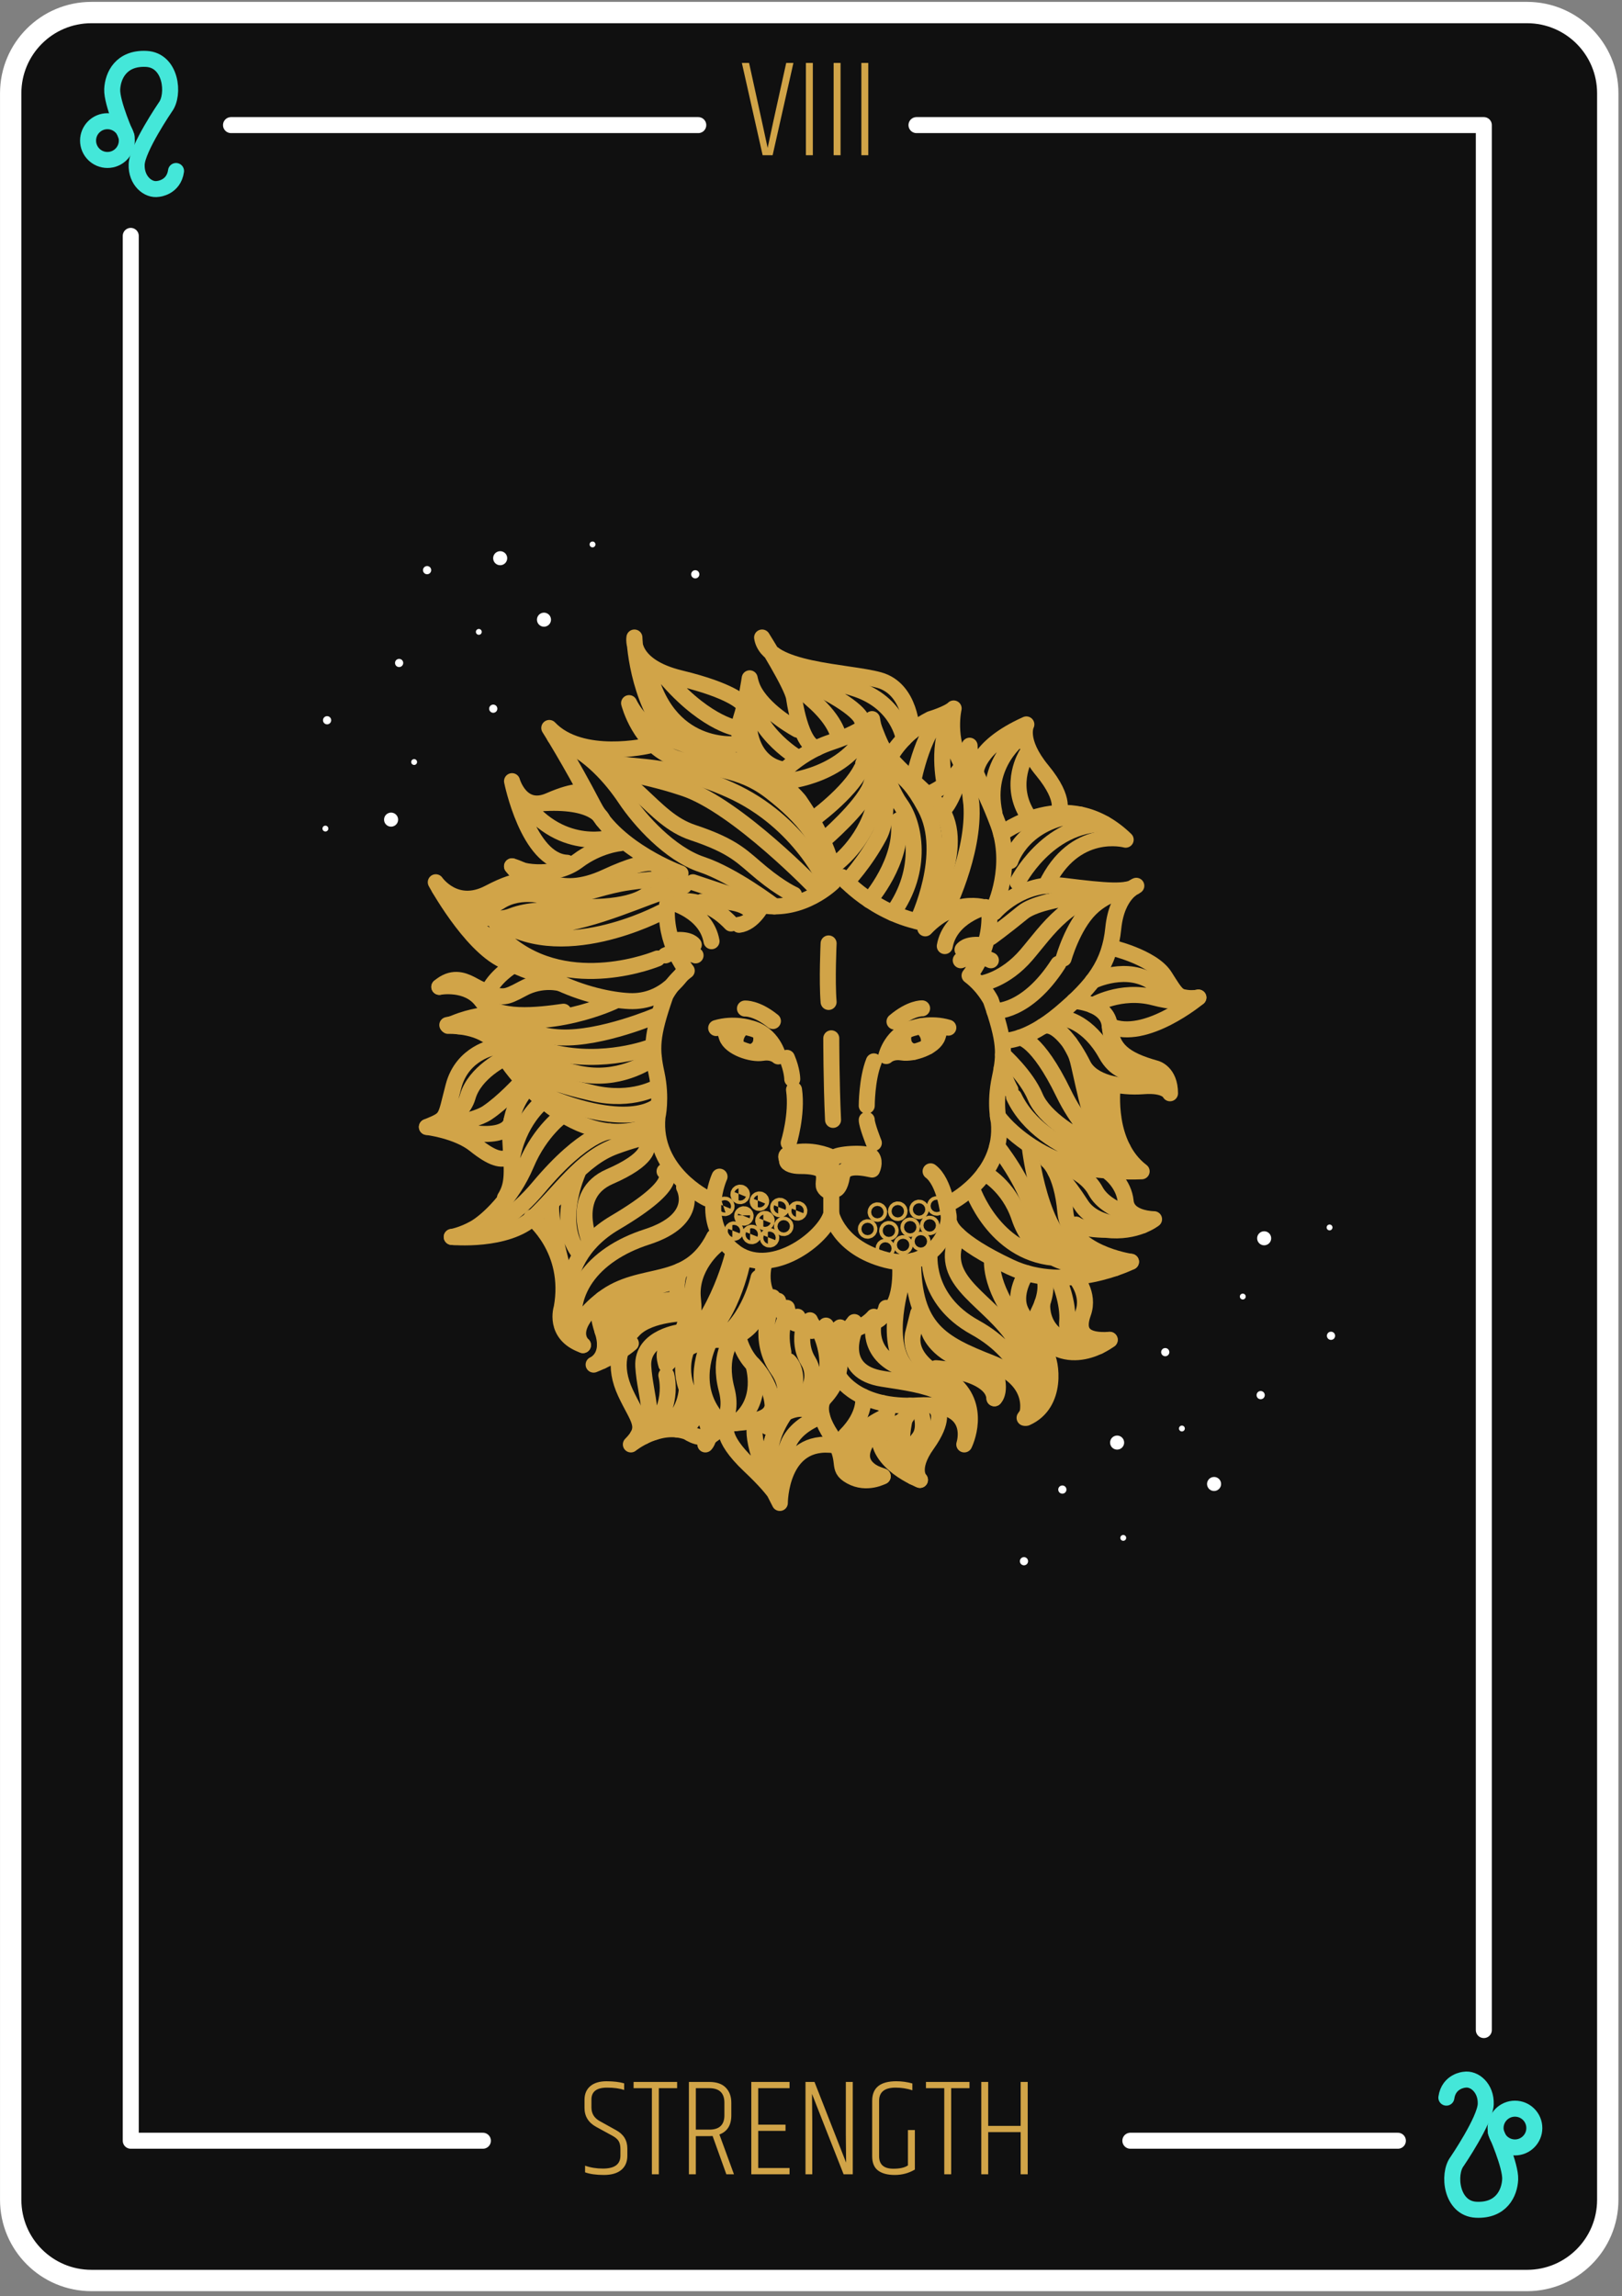 <svg xmlns="http://www.w3.org/2000/svg" width="190" height="269" viewBox="0 0 190 269">
    <rect x="0" y="0" width="190" height="269" fill="#808080" stroke="none"/>
    <g fill="none" fill-rule="evenodd">
        <g>
            <g>
                <path fill="#101010" stroke="#FFF" stroke-linecap="round" stroke-linejoin="round" stroke-width="2.5" d="M177.88 266.147H9.705c-5.22 0-9.452-4.232-9.452-9.453V9.922C.254 4.702 4.485.47 9.706.47h168.173c5.22 0 9.453 4.233 9.453 9.453v246.772c0 5.221-4.232 9.453-9.453 9.453z" transform="translate(-185 -2553) translate(186 2554)"/>
                <path fill="#D1A448" fill-rule="nonzero" d="M69.734 253.785c.893 0 1.575-.197 2.046-.592.471-.395.707-.95.707-1.665v-.844c0-.953-.439-1.668-1.316-2.144l-1.9-1.055c-.66-.358-.99-.894-.99-1.608v-.926c0-.93.606-1.396 1.819-1.396.822 0 1.494.092 2.013.276v-.78c-.563-.162-1.253-.243-2.07-.243-.818 0-1.451.192-1.9.576-.45.384-.674.918-.674 1.6v.942c0 .985.455 1.726 1.364 2.224l1.9 1.04c.357.195.604.406.739.633.135.227.203.53.203.91v.795c0 1.007-.682 1.51-2.046 1.51-.758 0-1.456-.113-2.095-.34v.779c.574.206 1.307.308 2.2.308zm6.44-.08V243.62h2.143v-.731h-5.1v.73h2.144v10.085h.812zm4.335 0v-4.467h1.575c.174 0 .303-.005.39-.016l1.608 4.482h.893l-1.705-4.66c.93-.347 1.396-1.094 1.396-2.242v-1.477c0-.737-.216-1.327-.65-1.77-.432-.444-1.076-.666-1.932-.666h-2.387v10.815h.812zm1.575-5.23H80.51v-4.855h1.575c1.18 0 1.77.568 1.77 1.705v1.477c0 1.116-.59 1.673-1.77 1.673zm9.403 5.23v-.732h-3.67v-4.352h3.199v-.73h-3.2v-4.271h3.671v-.731h-4.482v10.815h4.482zm2.663 0v-6.14l-.032-3.228v-.052c.4 1.04 1.635 4.18 3.702 9.42h1.072v-10.816h-.812v6.17l.033 3.281c-.13-.346-1.364-3.497-3.703-9.451h-1.055v10.815h.795zm9.67.08c.85 0 1.633-.21 2.347-.633v-4.628h-.812v4.14c-.368.26-.936.39-1.705.39-1.115 0-1.672-.487-1.672-1.46v-6.497c0-1.028.644-1.542 1.932-1.542.671 0 1.326.102 1.965.308v-.796c-.606-.173-1.234-.26-1.884-.26-1.883 0-2.825.764-2.825 2.29v6.496c0 .769.23 1.326.69 1.673.46.346 1.115.52 1.965.52zm6.602-.08V243.62h2.144v-.731h-5.1v.73h2.144v10.085h.812zm4.336 0v-4.938h3.8v4.937h.828V242.89h-.828v5.148h-3.8v-5.148h-.812v10.815h.812z" transform="translate(-185 -2553) translate(186 2554)"/>
                <g stroke="#FFF" stroke-linecap="round" stroke-linejoin="round" stroke-width="1.875">
                    <path d="M92.167.496L158.624.496 158.624 223.652M11.872.496L66.604.496M148.556 236.617L117.219 236.617M41.375 236.617L.127 236.617.127 13.474" transform="translate(-185 -2553) translate(186 2554) translate(14.19 13.159)"/>
                </g>
                <path fill="#D1A448" fill-rule="nonzero" d="M89.505 17.187L91.941 6.37h-.844c-1.267 5.716-1.992 9.035-2.176 9.955-.152-.736-.877-4.055-2.176-9.955H85.9l2.436 10.816h1.17zm4.71 0V6.37h-.812v10.816h.812zm3.248 0V6.37h-.812v10.816h.812zm3.248 0V6.37h-.812v10.816h.812z" transform="translate(-185 -2553) translate(186 2554)"/>
                <g>
                    <path stroke="#D1A448" stroke-linecap="round" stroke-linejoin="round" stroke-width="1.875" d="M87.253 132.358L87.253 130.488M87.253 129.865v-1.039s-1.663-.83-3.74-.623c-2.078.208-1.454.623-1.454 1.039 0 .415.83.623 1.454.623.623 0 2.285 0 2.7.623.416.623 0 1.454.208 1.87.208.416.832.623.832.623v2.494c-.832 2.908-7.272 7.686-11.427 4.362-4.155-3.324-1.662-8.726-1.662-8.726M87.876 132.566s.415-.208.623-1.455c.208-1.246 1.662-1.246 3.532-.83 0 0 .415-.831 0-1.455-.416-.623-3.74-.415-4.363 0" transform="translate(-185 -2553) translate(186 2554) translate(9.122 5.726)"/>
                    <path stroke="#D1A448" stroke-linecap="round" stroke-linejoin="round" stroke-width="1.875" d="M87.253 135.474s.83 3.948 6.44 5.402c5.61 1.454 7.687-3.947 7.271-5.402 0 0-.415-3.74-2.077-4.986M92.239 127.164s-.831-2.077-.831-2.7M91.408 122.802s0-3.117.83-5.194M82.266 127.164s1.04-3.324.624-6.232M82.682 119.685s0-1.039-.623-2.493M100.964 113.66c-2.077-.623-3.947 0-3.947 0-2.701.624-3.324 3.325-3.324 3.325s.623-.624 1.87-.416c1.246.208 3.74-.623 4.155-1.87.415-1.246.208-1.246.208-1.246M79.44 141.122s-1.12 3.493 1.58 5.363c0 0-.623-.207-.623-1.246" transform="translate(-185 -2553) translate(186 2554) translate(9.122 5.726)"/>
                    <path stroke="#D1A448" stroke-linecap="round" stroke-linejoin="round" stroke-width="1.875" d="M95.291 141.122s.48 4.74-1.598 5.986v-.623s-.208 1.247-1.454 1.662v-.623s-.831 1.039-2.286 1.454v-.83s-1.039 1.454-1.662 1.454v-.832l-1.038.832s-.416-.208-.624-1.04v.832s-1.246 0-1.87-1.455l.208 1.247s-1.038-.416-1.662-1.662v.83s-.83.209-1.246-1.869v1.039s-.624-.208-1.039-1.87M92.446 135.267c0 .114.093.207.208.207.115 0 .208-.093.208-.207 0-.115-.093-.208-.208-.208-.115 0-.208.093-.208.208zM94.835 135.163c0 .114.093.208.208.208.115 0 .208-.094.208-.208 0-.115-.093-.208-.208-.208-.115 0-.208.093-.208.208zM97.328 134.955c0 .115.093.208.208.208.115 0 .208-.093.208-.208 0-.115-.093-.208-.208-.208-.115 0-.208.093-.208.208zM99.406 134.54c0 .114.093.207.208.207.114 0 .207-.093.207-.208 0-.114-.093-.207-.207-.207-.115 0-.208.093-.208.207zM93.797 137.448c0 .115.092.208.207.208.115 0 .208-.093.208-.208 0-.115-.093-.208-.208-.208-.115 0-.207.093-.207.208zM96.29 137.032c0 .115.093.208.207.208.115 0 .208-.093.208-.208 0-.114-.093-.207-.207-.207-.115 0-.208.093-.208.207zM98.575 136.825c0 .114.093.208.207.208.115 0 .208-.094.208-.208 0-.115-.093-.208-.207-.208-.115 0-.208.093-.208.208zM95.459 139.11c0 .115.093.208.207.208.115 0 .208-.093.208-.208 0-.115-.093-.208-.208-.208-.114 0-.207.093-.207.208zM97.536 138.694c0 .115.093.208.208.208.115 0 .207-.093.207-.208 0-.114-.092-.207-.207-.207-.115 0-.208.093-.208.207zM91.304 137.24c0 .115.093.208.207.208.115 0 .208-.093.208-.208 0-.115-.093-.207-.208-.207-.114 0-.207.092-.207.207zM93.381 139.526c0 .114.093.207.208.207.115 0 .207-.093.207-.207 0-.115-.092-.208-.207-.208-.115 0-.208.093-.208.208zM101.063 134.251s6.44-3.116 5.817-9.556c0 0-.52-2.182.104-5.09.623-2.909.623-4.363-1.04-9.141 0 0-.83-1.662-2.492-2.909 0 0 2.706-3.243 2.29-7.814 0 0-3.74-1.662-7.479 2.285M105.327 99.533s-4.155 1.04-4.778 4.571M102.626 104.52s.415-.68 2.078-.548M102.418 105.766s1.87-.83 3.532 0M88.499 96.002s3.74 4.363 9.764 5.401M98.887 99.533s4.778-8.31.415-12.464c-4.363-4.155-6.648-5.61-7.271-9.557 0 0-.415 1.246-4.779 2.7-4.362 1.455-6.648 4.571-6.648 4.571M82.059 84.783s7.063-.623 9.556-6.232M84.967 89.354s4.363-3.117 5.817-6.025M90.992 82.706s1.039-1.87 1.039-5.194" transform="translate(-185 -2553) translate(186 2554) translate(9.122 5.726)"/>
                    <path stroke="#D1A448" stroke-linecap="round" stroke-linejoin="round" stroke-width="1.875" d="M86.421 91.639s4.363-3.74 5.402-6.232c1.039-2.494.416-5.818.416-5.818s1.454 5.61 3.116 7.895c1.662 2.285 2.77 7.64-.9 12.753" transform="translate(-185 -2553) translate(186 2554) translate(9.122 5.726)"/>
                    <path stroke="#D1A448" stroke-linecap="round" stroke-linejoin="round" stroke-width="1.875" d="M92.446 80.42s1.039 3.948-.415 8.103c-1.454 4.155-4.57 6.232-4.57 6.232" transform="translate(-185 -2553) translate(186 2554) translate(9.122 5.726)"/>
                    <path stroke="#D1A448" stroke-linecap="round" stroke-linejoin="round" stroke-width="1.875" d="M92.862 81.667s1.662 6.44 0 9.556c-1.662 3.117-3.802 5.363-3.802 5.363" transform="translate(-185 -2553) translate(186 2554) translate(9.122 5.726)"/>
                    <path stroke="#D1A448" stroke-linecap="round" stroke-linejoin="round" stroke-width="1.875" d="M97.328 101.21s3.844-7.909.935-13.31c-2.908-5.402-3.306-2.286-6.015-9.35M91.719 98.727s4.051-4.595 3.428-9.373M87.46 96.625s.624-2.908-3.947-9.557c0 0-2.285-3.116-8.31-4.986-6.025-1.87-9.765-2.7-11.634-6.44 0 0 1.246 4.986 5.402 6.44 4.154 1.455 7.478 1.039 11.218 3.948 3.74 2.908 6.233 5.817 7.271 10.595zM65.854 80.628s-7.894 1.87-11.634-2.077c0 0 2.493 3.947 5.194 9.14 2.7 5.194 10.18 7.895 10.18 7.895M72.711 133.68s-6.44-3.117-5.817-9.557c0 0 .519-2.181-.104-5.09-.623-2.908-.623-4.363 1.039-9.141 0 0 .83-1.662 2.493-2.908 0 0-2.706-3.244-2.29-7.814 0 0 3.739-1.662 7.478 2.285M68.447 98.962s4.155 1.039 4.778 4.57M71.148 103.948s-.416-.68-2.078-.548M71.355 105.194s-1.87-.83-3.531 0M87.46 96.625s-3.531 3.532-8.31 2.7l-8.102-2.7" transform="translate(-185 -2553) translate(186 2554) translate(9.122 5.726)"/>
                    <path stroke="#D1A448" stroke-linecap="round" stroke-linejoin="round" stroke-width="1.875" d="M82.89 98.08s-1.455-.624-3.74-2.494-3.116-3.116-8.102-4.778c-4.986-1.662-6.409-6.856-16.189-11.218" transform="translate(-185 -2553) translate(186 2554) translate(9.122 5.726)"/>
                    <path stroke="#D1A448" stroke-linecap="round" stroke-linejoin="round" stroke-width="1.875" d="M85.59 97.456s-9.348-9.764-15.58-11.842c-6.233-2.077-5.783-.707-13.695-5.34" transform="translate(-185 -2553) translate(186 2554) translate(9.122 5.726)"/>
                    <path stroke="#D1A448" stroke-linecap="round" stroke-linejoin="round" stroke-width="1.875" d="M86.837 97.024S83.72 89.562 75.41 85.822s-12.838-2.192-15.975-3.797M80.604 99.452s-4.778-3.658-8.517-4.905c-3.74-1.246-7.271-5.193-8.933-7.686-1.662-2.493-4.24-5.402-7.522-6.752M106.365 99.533s2.286-4.778.416-9.764-3.324-6.44-3.324-9.14c0 0-.295 3.739-4.926 5.712" transform="translate(-185 -2553) translate(186 2554) translate(9.122 5.726)"/>
                    <path stroke="#D1A448" stroke-linecap="round" stroke-linejoin="round" stroke-width="1.875" d="M103.535 81.667c-.337 2.7.13 5.817.13 5.817.415 5.817-3.122 12.753-3.122 12.753M100.215 88.198s.957.006 2.723-5.86M94.106 82.025s1.456-2.85 4.78-4.513c0 0 2.078-.623 2.701-1.247 0 0-.83 3.558 1.04 6.661M96.85 84.783s1.268-6.658 3.937-8.003M100.549 85.197s-1.105-4.982.901-7.995M107.15 90.952s7.733-5.961 14.59.687c0 0-6.025-1.662-9.35 5.401" transform="translate(-185 -2553) translate(186 2554) translate(9.122 5.726)"/>
                    <path stroke="#D1A448" stroke-linecap="round" stroke-linejoin="round" stroke-width="1.875" d="M106.365 100.157s3.117-3.74 8.103-3.117c4.986.624 7.479.832 8.517 0 0 0-2.284.832-2.7 4.987-.415 4.154-2.285 6.648-6.233 9.972-3.947 3.324-6.536 3.185-6.536 3.185M106.365 111.712s3.74.287 7.48-5.53" transform="translate(-185 -2553) translate(186 2554) translate(9.122 5.726)"/>
                    <path stroke="#D1A448" stroke-linecap="round" stroke-linejoin="round" stroke-width="1.875" d="M114.468 105.558s1.038-3.74 3.116-5.817c2.078-2.077 4.737-2.285 4.737-2.285" transform="translate(-185 -2553) translate(186 2554) translate(9.122 5.726)"/>
                    <path stroke="#D1A448" stroke-linecap="round" stroke-linejoin="round" stroke-width="1.875" d="M105.95 103.065s1.454-1.039 3.74-2.908c2.285-1.87 11.126-2.365 11.126-2.365-5.702.336-8.218 4.442-10.71 7.35-2.494 2.91-5.195 3.325-5.195 3.325M115.707 110.534s3.955.218 4.162 2.919c.208 2.7 1.662 3.947 5.402 4.986 0 0 1.662.415 1.662 2.908 0 0-.416-1.039-3.116-.83-2.701.207-6.025-.416-7.064-2.494-1.039-2.077-3.114-5.244-4.777-4.492" transform="translate(-185 -2553) translate(186 2554) translate(9.122 5.726)"/>
                    <path stroke="#D1A448" stroke-linecap="round" stroke-linejoin="round" stroke-width="1.875" d="M114.676 112.622s2.7.415 4.778 4.155c2.078 3.74 5.817 1.454 6.856 2.908M120.242 120.278s-.875 6.053 2.61 9.548c.232.233.484.455.757.662 0 0-4.155.208-7.687-.623-3.531-.83-7.29-3.324-9.15-5.817M122.986 130.28s-11.011-1.454-14.335-8.517M108.235 120.932s-.6-1.039-1.027-2.493" transform="translate(-185 -2553) translate(186 2554) translate(9.122 5.726)"/>
                    <path stroke="#D1A448" stroke-linecap="round" stroke-linejoin="round" stroke-width="1.875" d="M107.367 116.823s2.738 2.447 3.777 4.94c1.039 2.493 4.778 4.778 7.271 5.817 2.493 1.039 3.947 2.077 3.947 2.077s-4.778-1.87-7.894-8.31c-3.116-6.44-5.116-6.526-5.116-6.526" transform="translate(-185 -2553) translate(186 2554) translate(9.122 5.726)"/>
                    <path stroke="#D1A448" stroke-linecap="round" stroke-linejoin="round" stroke-width="1.875" d="M121.73 128.784s-3.315-1.62-4.561-6.813c-1.247-5.194-.84-4.53-1.978-6.525M121.401 127.81s-2.778-3.554-2.986-7.502M119.87 130.696s1.662 1.247 1.869 3.324c.208 2.078 3.324 2.078 3.324 2.078s-2.077 1.662-5.609 1.246c0 0-2.701 0-3.532-.623" transform="translate(-185 -2553) translate(186 2554) translate(9.122 5.726)"/>
                    <path stroke="#D1A448" stroke-linecap="round" stroke-linejoin="round" stroke-width="1.875" d="M124.48 136.094s-4.819-.62-6.273-3.32c-1.454-2.701-5.609-3.532-5.609-3.532s1.662 1.246 2.077 6.025c.416 4.778 7.687 5.817 7.687 5.817s-7.479 3.74-14.127.623c-6.648-3.116-7.063-4.986-7.063-4.986" transform="translate(-185 -2553) translate(186 2554) translate(9.122 5.726)"/>
                    <path stroke="#D1A448" stroke-linecap="round" stroke-linejoin="round" stroke-width="1.875" d="M123.715 136.825s-5.3.52-7.17-2.39c-1.87-2.908-3.051-3.947-3.051-3.947" transform="translate(-185 -2553) translate(186 2554) translate(9.122 5.726)"/>
                    <path stroke="#D1A448" stroke-linecap="round" stroke-linejoin="round" stroke-width="1.875" d="M110.52 127.788s1.247 10.595 5.402 12.05c4.155 1.453 6.44 1.246 6.44 1.246" transform="translate(-185 -2553) translate(186 2554) translate(9.122 5.726)"/>
                    <path stroke="#D1A448" stroke-linecap="round" stroke-linejoin="round" stroke-width="1.875" d="M121.146 141.122c-5.58.87-9.171-1.7-10.21-5.647-1.039-3.948-4.25-7.92-4.25-7.92" transform="translate(-185 -2553) translate(186 2554) translate(9.122 5.726)"/>
                    <path stroke="#D1A448" stroke-linecap="round" stroke-linejoin="round" stroke-width="1.875" d="M105.205 130.696s2.823 1.454 4.07 5.194c1.245 3.74 4.57 6.276 11.218 5.943M103.773 132.566s2.486 7.371 9.499 8.048M112.196 142.947s.61 1.46-.637 3.954c-1.246 2.493.208 4.155.831 4.986.624.83 1.455 5.817-2.285 7.479 0 0 1.662-4.155-4.155-6.44-5.817-2.286-9.083-3.97-9.112-11.958" transform="translate(-185 -2553) translate(186 2554) translate(9.122 5.726)"/>
                    <path stroke="#D1A448" stroke-linecap="round" stroke-linejoin="round" stroke-width="1.875" d="M110.124 142.412s-1.681 2.411-.642 4.489c1.039 2.077 5.401 7.687.415 12.465 0 0 4.155-5.402 0-10.18s-3.815-8.218-3.815-8.218" transform="translate(-185 -2553) translate(186 2554) translate(9.122 5.726)"/>
                    <path stroke="#D1A448" stroke-linecap="round" stroke-linejoin="round" stroke-width="1.875" d="M98.783 140.03s-.727 5.417 5.298 8.74c6.024 3.325 6.44 8.31 6.44 8.31s1.038-3.324-2.286-7.686c-3.324-4.363-8.53-6.285-6.135-11.453M96.687 78.961s-.086-4.98-3.825-6.02c-3.74-1.038-13.089-1.038-13.712-4.986 0 0 3.532 5.61 3.74 7.064.117.819.431 2.525.98 3.888.426 1.058.994 1.91 1.72 1.979M83.305 78.758s-3.531-1.87-4.986-4.362c0 0-.415-.624-.623-1.662 0 0-.416 2.908-1.039 4.778-.623 1.87.2 3.752 1.97 5.927M83.305 82.025s-5.798-3.376-5.496-8.827M81.851 83.439s-5.613-.18-4.053-9.286M95.8 114.144s-.67 1.865 1.105 2.353M97.744 113.492s1.35.864.831 2.386M73.77 113.704c2.076-.624 3.946 0 3.946 0 2.701.623 3.324 3.324 3.324 3.324s-.623-.624-1.87-.416c-1.246.208-3.739-.623-4.155-1.87-.415-1.246-.207-1.246-.207-1.246M78.934 114.187s.668 1.865-1.105 2.352M76.99 113.535s-1.351.864-.832 2.386M70.01 107.013s-2.078 3.74-6.44 3.531c-4.364-.207-13.505-2.908-15.79-9.764 0 0 3.116 1.662 8.517.623 5.402-1.038 11.012-3.947 13.712-4.363M66.893 105.558s-10.282 4.317-17.606-1.893M67.309 100.157s-12.05 6.44-19.53.623M77.904 100.157s-.624-1.662-5.817-1.247M79.15 99.326s-1.038 2.077-2.7 2.285" transform="translate(-185 -2553) translate(186 2554) translate(9.122 5.726)"/>
                    <path stroke="#D1A448" stroke-linecap="round" stroke-linejoin="round" stroke-width="1.875" d="M62.53 92.055s-2.493.207-4.986 2.077c-2.493 1.87-6.44 1.454-7.687.623 0 0 3.532 4.779 8.934 4.779 5.401 0 6.856-1.455 6.856-1.455" transform="translate(-185 -2553) translate(186 2554) translate(9.122 5.726)"/>
                    <path stroke="#D1A448" stroke-linecap="round" stroke-linejoin="round" stroke-width="1.875" d="M66.893 94.755s-.208-1.454-6.025 1.247c-5.817 2.7-8.102-.416-11.01-1.247" transform="translate(-185 -2553) translate(186 2554) translate(9.122 5.726)"/>
                    <path stroke="#D1A448" stroke-linecap="round" stroke-linejoin="round" stroke-width="1.875" d="M68.97 96.625s.416-.831-5.401 0c-5.817.83-7.885 3.675-12.46-1.382M58.375 86.134s-.83-.52-4.155.934c-3.324 1.455-4.363-2.285-4.363-2.285s1.87 9.349 6.44 9.557M61.284 91.431s-6.566 1.846-10.97-5.621M60.493 89.354s-.752-2.47-7.46-1.963M51.758 96.708s-.654-.914-4.601 1.164c-3.948 2.077-6.233-1.247-6.233-1.247s3.947 7.271 7.895 9.141c3.947 1.87 5.007 1.814 5.007 1.814" transform="translate(-185 -2553) translate(186 2554) translate(9.122 5.726)"/>
                    <path stroke="#D1A448" stroke-linecap="round" stroke-linejoin="round" stroke-width="1.875" d="M50.273 106.182s-1.87 1.038-2.909 2.7c-1.038 1.662-3.116-2.493-6.024 0 0 0 3.323-.623 4.986 1.662 1.661 2.285 6.648 1.662 9.556 1.247" transform="translate(-185 -2553) translate(186 2554) translate(9.122 5.726)"/>
                    <path stroke="#D1A448" stroke-linecap="round" stroke-linejoin="round" stroke-width="1.875" d="M55.547 108.467s-2.158-.624-4.443.623c-2.285 1.247-2.078.831-3.74.831-1.662 0-2.908-2.493-6.024-1.039M61.907 110.534s-7.687 3.75-15.374 1.672c0 0-2.077.208-4.155 1.247 0 0 3.432-.156 5.294 1.694.287.285.537.618.731 1.006 1.454 2.91 9.141 12.466 17.659 8.934M86.94 103.792s-.207 4.363 0 6.856M87.253 114.907s0 5.194.207 9.556M76.39 133.113c-.043.106.008.227.115.27.106.044.228-.008.27-.115.043-.106-.008-.227-.114-.27-.107-.043-.228.009-.271.115zM78.644 133.912c-.043.106.008.227.115.27.106.043.228-.008.27-.115.043-.106-.008-.227-.114-.27-.107-.043-.228.008-.271.115zM81.033 134.653c-.043.106.009.227.115.27.107.043.228-.008.27-.114.044-.107-.008-.228-.114-.27-.107-.044-.228.008-.27.114zM83.115 135.046c-.043.106.008.227.115.27.106.043.228-.008.27-.114.044-.107-.008-.228-.114-.27-.107-.044-.228.008-.27.114zM76.825 135.641c-.043.107.008.228.115.271.106.043.227-.008.27-.115.043-.106-.008-.227-.115-.27-.106-.043-.227.008-.27.114zM79.292 136.19c-.043.106.008.227.115.27.106.044.227-.008.27-.114.043-.107-.008-.228-.114-.27-.107-.044-.228.008-.271.114zM81.489 136.854c-.043.106.008.227.115.27.106.043.227-.009.27-.115.043-.106-.008-.227-.115-.27-.106-.043-.227.008-.27.115zM77.743 137.805c-.043.106.009.227.115.27.106.044.228-.008.27-.115.044-.106-.008-.227-.114-.27-.107-.043-.228.009-.27.115zM79.825 138.198c-.043.106.009.227.115.27.106.043.228-.008.27-.114.043-.107-.008-.228-.114-.27-.107-.044-.228.008-.27.114zM74.591 134.515c-.043.106.009.227.115.27.106.043.227-.008.27-.114.044-.107-.008-.228-.114-.271-.107-.043-.228.008-.27.115zM75.661 137.412c-.043.106.009.227.115.27.106.044.228-.008.27-.115.044-.106-.008-.227-.114-.27-.107-.043-.228.009-.27.115z" transform="translate(-185 -2553) translate(186 2554) translate(9.122 5.726)"/>
                    <path stroke="#D1A448" stroke-linecap="round" stroke-linejoin="round" stroke-width="1.875" d="M66.893 112.194s-6.544 2.817-11.323 2.61c-4.778-.209-6.647-2.91-13.295-1.455" transform="translate(-185 -2553) translate(186 2554) translate(9.122 5.726)"/>
                    <path stroke="#D1A448" stroke-linecap="round" stroke-linejoin="round" stroke-width="1.875" d="M66.062 115.946s-5.402 2.077-11.426.623c-6.025-1.454-5.259-3.013-11.044-3.065" transform="translate(-185 -2553) translate(186 2554) translate(9.122 5.726)"/>
                    <path stroke="#D1A448" stroke-linecap="round" stroke-linejoin="round" stroke-width="1.875" d="M66.471 117.192s-2.902 2.286-7.057 2.078c-4.155-.208-10.18-3.324-11.634-4.155" transform="translate(-185 -2553) translate(186 2554) translate(9.122 5.726)"/>
                    <path stroke="#D1A448" stroke-linecap="round" stroke-linejoin="round" stroke-width="1.875" d="M66.893 120.598s-2.909 1.788-7.48.75c-4.57-1.04-7.686-2.078-11.01-5.195M66.893 122.802s-3.374 3.324-14.775-1.87M47.78 115.946s-3.74.623-4.778 4.57c-1.04 3.947-.624 3.74-3.117 4.778 0 0 3.532.416 5.61 2.078 2.077 1.662 3.116 1.87 3.947 1.454" transform="translate(-185 -2553) translate(186 2554) translate(9.122 5.726)"/>
                    <path stroke="#D1A448" stroke-linecap="round" stroke-linejoin="round" stroke-width="1.875" d="M49.026 133.605c1.039-1.662.831-3.117.624-6.856-.208-3.74 1.87-5.817 1.87-5.817" transform="translate(-185 -2553) translate(186 2554) translate(9.122 5.726)"/>
                    <path stroke="#D1A448" stroke-linecap="round" stroke-linejoin="round" stroke-width="1.875" d="M55.835 123.873s-2.654 1.837-4.316 5.784c-1.661 3.948-4.57 6.648-6.024 7.48-1.455.83-2.701 1.038-2.701 1.038s6.44.623 9.557-2.285c3.116-2.909 5.609-6.856 9.556-8.31 3.947-1.454 4.986-1.21 4.986-1.21M53.39 122.386s-2.833 2.186-3.598 6.91M108.235 94.132s1.455-4.837 8.207-5.43M109.066 96.625s3.4-6.833 10.218-6.845M76.81 75.642s-1.191-1.454-7.216-2.908c-6.025-1.455-5.402-4.779-5.402-4.779s.2 7.15 4.255 11.885M76.034 78.55s-3.947-.694-8.725-6.58M76.375 80.42s-8.65 1.231-10.729-9.46M77.142 111.419s1.327-.105 3.273 1.466" transform="translate(-185 -2553) translate(186 2554) translate(9.122 5.726)"/>
                    <path stroke="#D1A448" stroke-linecap="round" stroke-linejoin="round" stroke-width="1.875" d="M52.142 135.89s4.779 3.74 3.532 10.595c0 0-1.038 3.116 2.493 4.363 0 0-2.285-1.87 2.286-5.402 4.57-3.531 9.972-1.038 13.088-7.27" transform="translate(-185 -2553) translate(186 2554) translate(9.122 5.726)"/>
                    <path stroke="#D1A448" stroke-linecap="round" stroke-linejoin="round" stroke-width="1.875" d="M65.646 127.58s.416 1.454-4.362 3.532c-4.779 2.077-2.286 7.686-2.286 7.686" transform="translate(-185 -2553) translate(186 2554) translate(9.122 5.726)"/>
                    <path stroke="#D1A448" stroke-linecap="round" stroke-linejoin="round" stroke-width="1.875" d="M67.724 130.488s2.285 1.247-5.817 6.025c-8.102 4.778-5.402 13.504-3.74 14.335M57.544 130.696s-2.493 5.61 0 9.141M54.86 133.782s-1.311-.616.687 7.186M61.284 125.812s-2.909.106-8.31 6.546c-5.402 6.44-10.18 5.817-10.18 5.817M49.026 117.213s-3.531 1.641-4.362 4.55c-.832 2.908-4.779 3.531-4.779 3.531" transform="translate(-185 -2553) translate(186 2554) translate(9.122 5.726)"/>
                    <path stroke="#D1A448" stroke-linecap="round" stroke-linejoin="round" stroke-width="1.875" d="M50.896 120.1s-2.077 2.286-3.947 3.533c-1.87 1.246-6.683 1.582-6.683 1.582M49.792 124.559s-.048 3.082-8.51.558M69.521 142.163s-.966 2.245.28 3.284c1.247 1.038.208 4.57-1.454 5.4 0 0-1.038.416-.415 2.286 0 0 2.493-2.908 6.232-2.908 3.74 0 5.24-3.91 5.32-4.863" transform="translate(-185 -2553) translate(186 2554) translate(9.122 5.726)"/>
                    <path stroke="#D1A448" stroke-linecap="round" stroke-linejoin="round" stroke-width="1.875" d="M73.749 139.214s-3.117 2.493-2.701 6.232c.415 3.74-1.039 5.194-3.116 7.687M76.865 141.084s-1.426 7.34-5.491 9.591M75.826 139.837s-1.652 7.555-6.643 12.191M78.735 142.953s-1.039 4.987-4.57 7.272M60.453 145.446s-1.039.624 0 3.74c1.038 3.116-1.039 3.947-1.039 3.947s2.7-1.039 4.363-2.493M76.45 150.167s.415 1.72 1.661 2.966c1.247 1.247 3.324 4.57 1.663 7.271 0 0 2.077-2.285 4.155-2.077 2.077.208 6.232-4.363 3.324-8.726" transform="translate(-185 -2553) translate(186 2554) translate(9.122 5.726)"/>
                    <path stroke="#D1A448" stroke-linecap="round" stroke-linejoin="round" stroke-width="1.875" d="M80.189 146.485s-1.662 3.74.831 7.271c2.493 3.532-1.246 6.648-1.246 6.648M82.059 147.524s-1.039 1.039-.416 4.155M81.226 159.183c3.322-4.546 1.04-6.465 1.04-6.465" transform="translate(-185 -2553) translate(186 2554) translate(9.122 5.726)"/>
                    <path stroke="#D1A448" stroke-linecap="round" stroke-linejoin="round" stroke-width="1.875" d="M83.929 149.186s-.416 1.87.623 3.532c1.038 1.662.415 3.947-1.87 5.194M85.877 149.186s2.718 4.986-1.174 8.726M88.253 154.68s2.116 3.647 9.18 3.231c7.063-.415 5.4 4.571 5.4 4.571s2.286-4.57-1.661-7.479c0 0-1.246-.468-2.415-1.376-1.169-.91-2.26-2.26-1.948-4.026l.623-2.493" transform="translate(-185 -2553) translate(186 2554) translate(9.122 5.726)"/>
                    <path stroke="#D1A448" stroke-linecap="round" stroke-linejoin="round" stroke-width="1.875" d="M99.51 153.549s6.648.415 6.855 3.532c0 0 1.04-.832-.207-3.948M89.953 149.186s-2.077 4.778 3.324 5.61c5.402.83 9.34 1.342 9.863 6.28" transform="translate(-185 -2553) translate(186 2554) translate(9.122 5.726)"/>
                    <path stroke="#D1A448" stroke-linecap="round" stroke-linejoin="round" stroke-width="1.875" d="M92.239 148.147s-1.04 3.74 3.324 5.402c4.362 1.662 6.413 4.362 6.413 4.362M95.459 143.804s-2.39 7.798 1.246 10.226M70.197 151.679s-1.227 3.116 1.267 6.232c2.492 3.117 1.038 4.571 1.038 4.571s.831-2.285 3.532-2.493c2.7-.208 3.813-.689 4.192-1.487" transform="translate(-185 -2553) translate(186 2554) translate(9.122 5.726)"/>
                    <path stroke="#D1A448" stroke-linecap="round" stroke-linejoin="round" stroke-width="1.875" d="M75.646 150.167s-1.69 1.928-.651 5.875-1.888 5.444-1.888 5.444c1.228-1.205.226-2.743.226-2.743-2.7-3.948-.264-8.434-.264-8.434M78.111 153.133s1.455 4.363-2.077 6.856M86.405 157.08s-1.23 1.247.848 4.363c2.077 3.117.415 3.74 2.285 4.778 1.87 1.04 3.74 0 3.74 0s-3.532-.83-2.078-3.74c1.454-2.908 4.986-1.39 5.298-4.538" transform="translate(-185 -2553) translate(186 2554) translate(9.122 5.726)"/>
                    <path stroke="#D1A448" stroke-linecap="round" stroke-linejoin="round" stroke-width="1.875" d="M90.977 156.872s.43 2.078-2.062 4.571c0 0-2.286 2.493 4.362 4.779" transform="translate(-185 -2553) translate(186 2554) translate(9.122 5.726)"/>
                    <path stroke="#D1A448" stroke-linecap="round" stroke-linejoin="round" stroke-width="1.875" d="M93.277 157.64s1.247 1.103 0 1.726c-1.246.623-5.158 2.77-2.371 5.852M98.679 149.186s.623 2.285 4.155 3.532c3.532 1.246 3.532 4.363 3.532 4.363M115.818 142.86s1.766 1.963.935 4.248c-.83 2.286.208 3.324 3.116 3.117 0 0-5.144 4.032-8.804-1.308" transform="translate(-185 -2553) translate(186 2554) translate(9.122 5.726)"/>
                    <path stroke="#D1A448" stroke-linecap="round" stroke-linejoin="round" stroke-width="1.875" d="M113.915 143.216s1.176 2.646.968 4.931c-.207 2.285 2.701 2.7 4.986 2.078M111.976 145.926s-.661 5.18 6.628 5.052M119.908 104.237s4.948 1.113 6.402 3.399c1.454 2.285 1.662 2.908 3.947 2.493 0 0-6.232 5.194-10.388 3.324" transform="translate(-185 -2553) translate(186 2554) translate(9.122 5.726)"/>
                    <path stroke="#D1A448" stroke-linecap="round" stroke-linejoin="round" stroke-width="1.875" d="M117.884 111.051s3.232-1.96 7.179-.922c3.948 1.039 5.194 0 5.194 0s-2.077.623-5.194-1.662c-3.116-2.286-7.18-.285-7.18-.285M80.552 69.956c2.44 2.832 4.623 2.362 9.609 4.024s5.586 5.86 5.586 5.86M90.784 77.512s-.415-1.662-7.479-4.778" transform="translate(-185 -2553) translate(186 2554) translate(9.122 5.726)"/>
                    <path stroke="#D1A448" stroke-linecap="round" stroke-linejoin="round" stroke-width="1.875" d="M88.15 79.84s-.066-1.913-3.183-4.613c-3.116-2.701-3.116-4.04-3.116-4.04M59.435 100.468s-5.838-1.35-9.578.104c-3.74 1.454-8.102-2.495-8.517-3.22 0 0 4.57 3.22 7.063 1.558 2.493-1.662 5.817-.54 5.817-.54M50.387 105.342s-5.723-3.725-7.593-6.221M70.01 132.358s2.077 3.74-4.364 5.817c-6.44 2.078-9.843 6.74-8.142 11.992M70.329 147.108s-4.267 0-6.137 1.87c-1.87 1.87-2.493 4.363-1.038 7.48 1.453 3.115 2.7 3.946.623 6.024 0 0 3.324-2.7 6.648-1.454 0 0 2.093 1.454 2.605-.208" transform="translate(-185 -2553) translate(186 2554) translate(9.122 5.726)"/>
                    <path stroke="#D1A448" stroke-linecap="round" stroke-linejoin="round" stroke-width="1.875" d="M69.749 149.29s-4.726.52-4.518 4.05c.208 3.533 1.81 6.734-.653 8.146M67.932 154.38s1.153 4.154-2.644 7.167M70.329 155.95s-.046 3.927-3.922 5.126M71.464 157.911s.425 2.318-2.281 2.821M69.183 143.369s-8.938 1.662-8.73 5.817M69.801 145.446s-6.485-.207-9.059 5.402M60.378 152.718s3.399-5.954 5.684-6.613M99.718 158.535s.83 1.039-1.247 3.947c-2.077 2.908-.83 4.155-.83 4.155s-5.195-1.982-4.78-5.561" transform="translate(-185 -2553) translate(186 2554) translate(9.122 5.726)"/>
                    <path stroke="#D1A448" stroke-linecap="round" stroke-linejoin="round" stroke-width="1.875" d="M97.432 157.911s1.247 2.493 0 3.948c-1.246 1.454-1.246 4.155.208 4.778M94.732 160.82s-.565 2.388 2.106 5.453M95.874 159.446s-.848 3.106.148 5.772M104.184 83.807s-.104-2.97 5.921-5.672c0 0-1.039 1.87 1.87 5.402 2.908 3.532 1.87 4.958 1.87 4.958M109.482 79.59s-4.363 3.06-3.117 8.905M110.105 81.667s-2.077 3.324 0 6.856M75.06 160.17s-1.104 1.273 2.636 4.805 3.532 4.363 3.532 4.363 0-7.687 6.44-6.752M81.228 169.338c-3.948-7.48-2.82-9.349-2.82-9.349M81.89 158.793s-3.782 4.864-.456 8.743M86.168 159.183s-5.356 1.554-4.11 6.374M97.892 111.397s-1.328-.07-3.233 1.551" transform="translate(-185 -2553) translate(186 2554) translate(9.122 5.726)"/>
                    <path fill="#FFF" d="M36.829 70.5c.242.11.349.394.239.636-.11.241-.394.348-.636.239-.242-.11-.349-.395-.24-.637.11-.241.395-.348.637-.238M38.444 82.88c-.187.03-.363-.098-.393-.285-.03-.187.097-.363.284-.393.187-.03.363.097.393.284.03.187-.097.363-.284.393M35.82 90.104c-.45.072-.872-.234-.944-.683-.072-.449.233-.872.683-.944.449-.072.871.233.944.683.071.45-.234.871-.683.944M47.733 76.768c-.261.042-.508-.136-.55-.398-.042-.262.136-.509.398-.551.262-.042.509.137.55.398.043.262-.135.509-.398.551M48.6 59.478c-.45.072-.872-.234-.944-.683-.072-.449.233-.872.683-.944.449-.072.871.233.944.683.072.449-.234.871-.683.944M71.398 61.025c-.262.042-.509-.136-.551-.399-.042-.261.136-.508.398-.55.262-.042.509.136.55.398.043.262-.136.509-.397.55M28.05 90.677c-.188.03-.364-.097-.394-.284-.03-.187.097-.363.285-.393.187-.03.363.097.393.284.03.187-.097.363-.285.393M28.37 77.2c.247.098.368.377.27.624-.097.247-.376.368-.623.27-.247-.097-.367-.376-.27-.623.097-.247.377-.368.623-.27M59.357 57.387c-.186.04-.368-.079-.407-.264-.04-.186.079-.368.264-.407.186-.04.368.08.407.264.04.186-.079.368-.264.407M53.77 66.673c-.444.094-.882-.19-.976-.635-.095-.445.19-.882.635-.977.445-.094.882.19.976.635.095.445-.19.883-.635.977M40.008 60.533c-.26.055-.514-.11-.57-.37-.055-.26.111-.515.37-.57.26-.055.516.11.57.37.056.26-.11.515-.37.57M46.038 67.631c-.185.04-.368-.079-.407-.264-.04-.186.079-.368.265-.407.185-.04.367.08.407.265.039.185-.08.367-.265.406M137.366 157.15c-.245-.104-.36-.385-.257-.63.102-.244.384-.36.629-.257.244.103.36.385.257.63-.103.244-.384.359-.63.256M135.393 144.821c.187-.035.366.087.401.273.036.186-.086.366-.272.402-.187.035-.366-.087-.402-.273-.035-.187.087-.366.273-.402M137.807 137.524c.447-.085.878.208.963.655.085.447-.208.878-.655.963-.446.085-.878-.208-.963-.655-.085-.447.208-.878.655-.963M126.284 151.2c.26-.05.513.12.562.381.05.26-.121.512-.382.562-.26.05-.512-.121-.562-.382-.05-.26.122-.512.382-.562M131.939 166.305c.447-.085.878.208.963.655.086.447-.208.878-.655.963-.447.085-.878-.208-.963-.655-.085-.447.208-.878.655-.963M114.23 167.298c.26-.05.512.121.562.382.05.26-.121.512-.382.562-.261.05-.512-.121-.562-.382-.05-.26.121-.512.382-.562M145.558 136.726c.186-.036.366.086.401.273.035.186-.087.365-.273.401-.186.035-.366-.087-.401-.273-.036-.186.086-.366.273-.401M145.627 150.206c-.25-.09-.379-.366-.289-.616.091-.25.366-.378.616-.287.25.09.379.366.288.615-.09.25-.366.378-.615.288M121.374 173.096c.185-.045.37.068.415.253.044.184-.069.37-.253.414-.184.045-.37-.069-.415-.253-.044-.184.07-.37.253-.414M120.542 161.465c.442-.108.888.164.995.606.107.442-.164.887-.607.995-.442.107-.887-.165-.994-.607-.107-.442.164-.887.606-.994M109.712 175.694c.258-.063.517.096.58.354.062.258-.096.518-.353.58-.259.063-.518-.096-.58-.354-.063-.257.095-.517.353-.58M128.244 160.283c.184-.045.37.068.414.252.045.185-.069.37-.252.415-.185.044-.37-.069-.415-.253-.045-.184.068-.37.253-.414" transform="translate(-185 -2553) translate(186 2554) translate(9.122 5.726)"/>
                    <path stroke="#44E7D9" stroke-linecap="round" stroke-linejoin="round" stroke-width="1.875" d="M169.608 242.563c0-1.253-1.016-2.27-2.27-2.27s-2.27 1.017-2.27 2.27c0 1.254 1.016 2.271 2.27 2.271s2.27-1.017 2.27-2.27z" transform="translate(-185 -2553) translate(186 2554) translate(9.122 5.726)"/>
                    <path stroke="#44E7D9" stroke-linecap="round" stroke-linejoin="round" stroke-width="1.875" d="M165.102 243.053s1.747 3.912 1.677 5.518c-.07 1.607-1.048 3.703-3.982 3.563-2.934-.14-3.353-4.191-2.235-5.658 0 0 3.283-4.82 3.353-6.707.07-1.886-1.327-3.073-2.515-2.864 0 0-1.816.14-2.096 2.096M.194 9.743c0 1.254 1.016 2.27 2.27 2.27s2.27-1.016 2.27-2.27-1.016-2.27-2.27-2.27-2.27 1.016-2.27 2.27z" transform="translate(-185 -2553) translate(186 2554) translate(9.122 5.726)"/>
                    <path stroke="#44E7D9" stroke-linecap="round" stroke-linejoin="round" stroke-width="1.875" d="M4.7 9.254S2.952 5.342 3.022 3.735C3.093 2.13 4.071.033 7.005.173c2.934.14 3.353 4.19 2.235 5.658 0 0-3.283 4.82-3.353 6.706-.07 1.887 1.327 3.074 2.515 2.865 0 0 1.816-.14 2.096-2.096" transform="translate(-185 -2553) translate(186 2554) translate(9.122 5.726)"/>
                </g>
            </g>
        </g>
    </g>
</svg>
